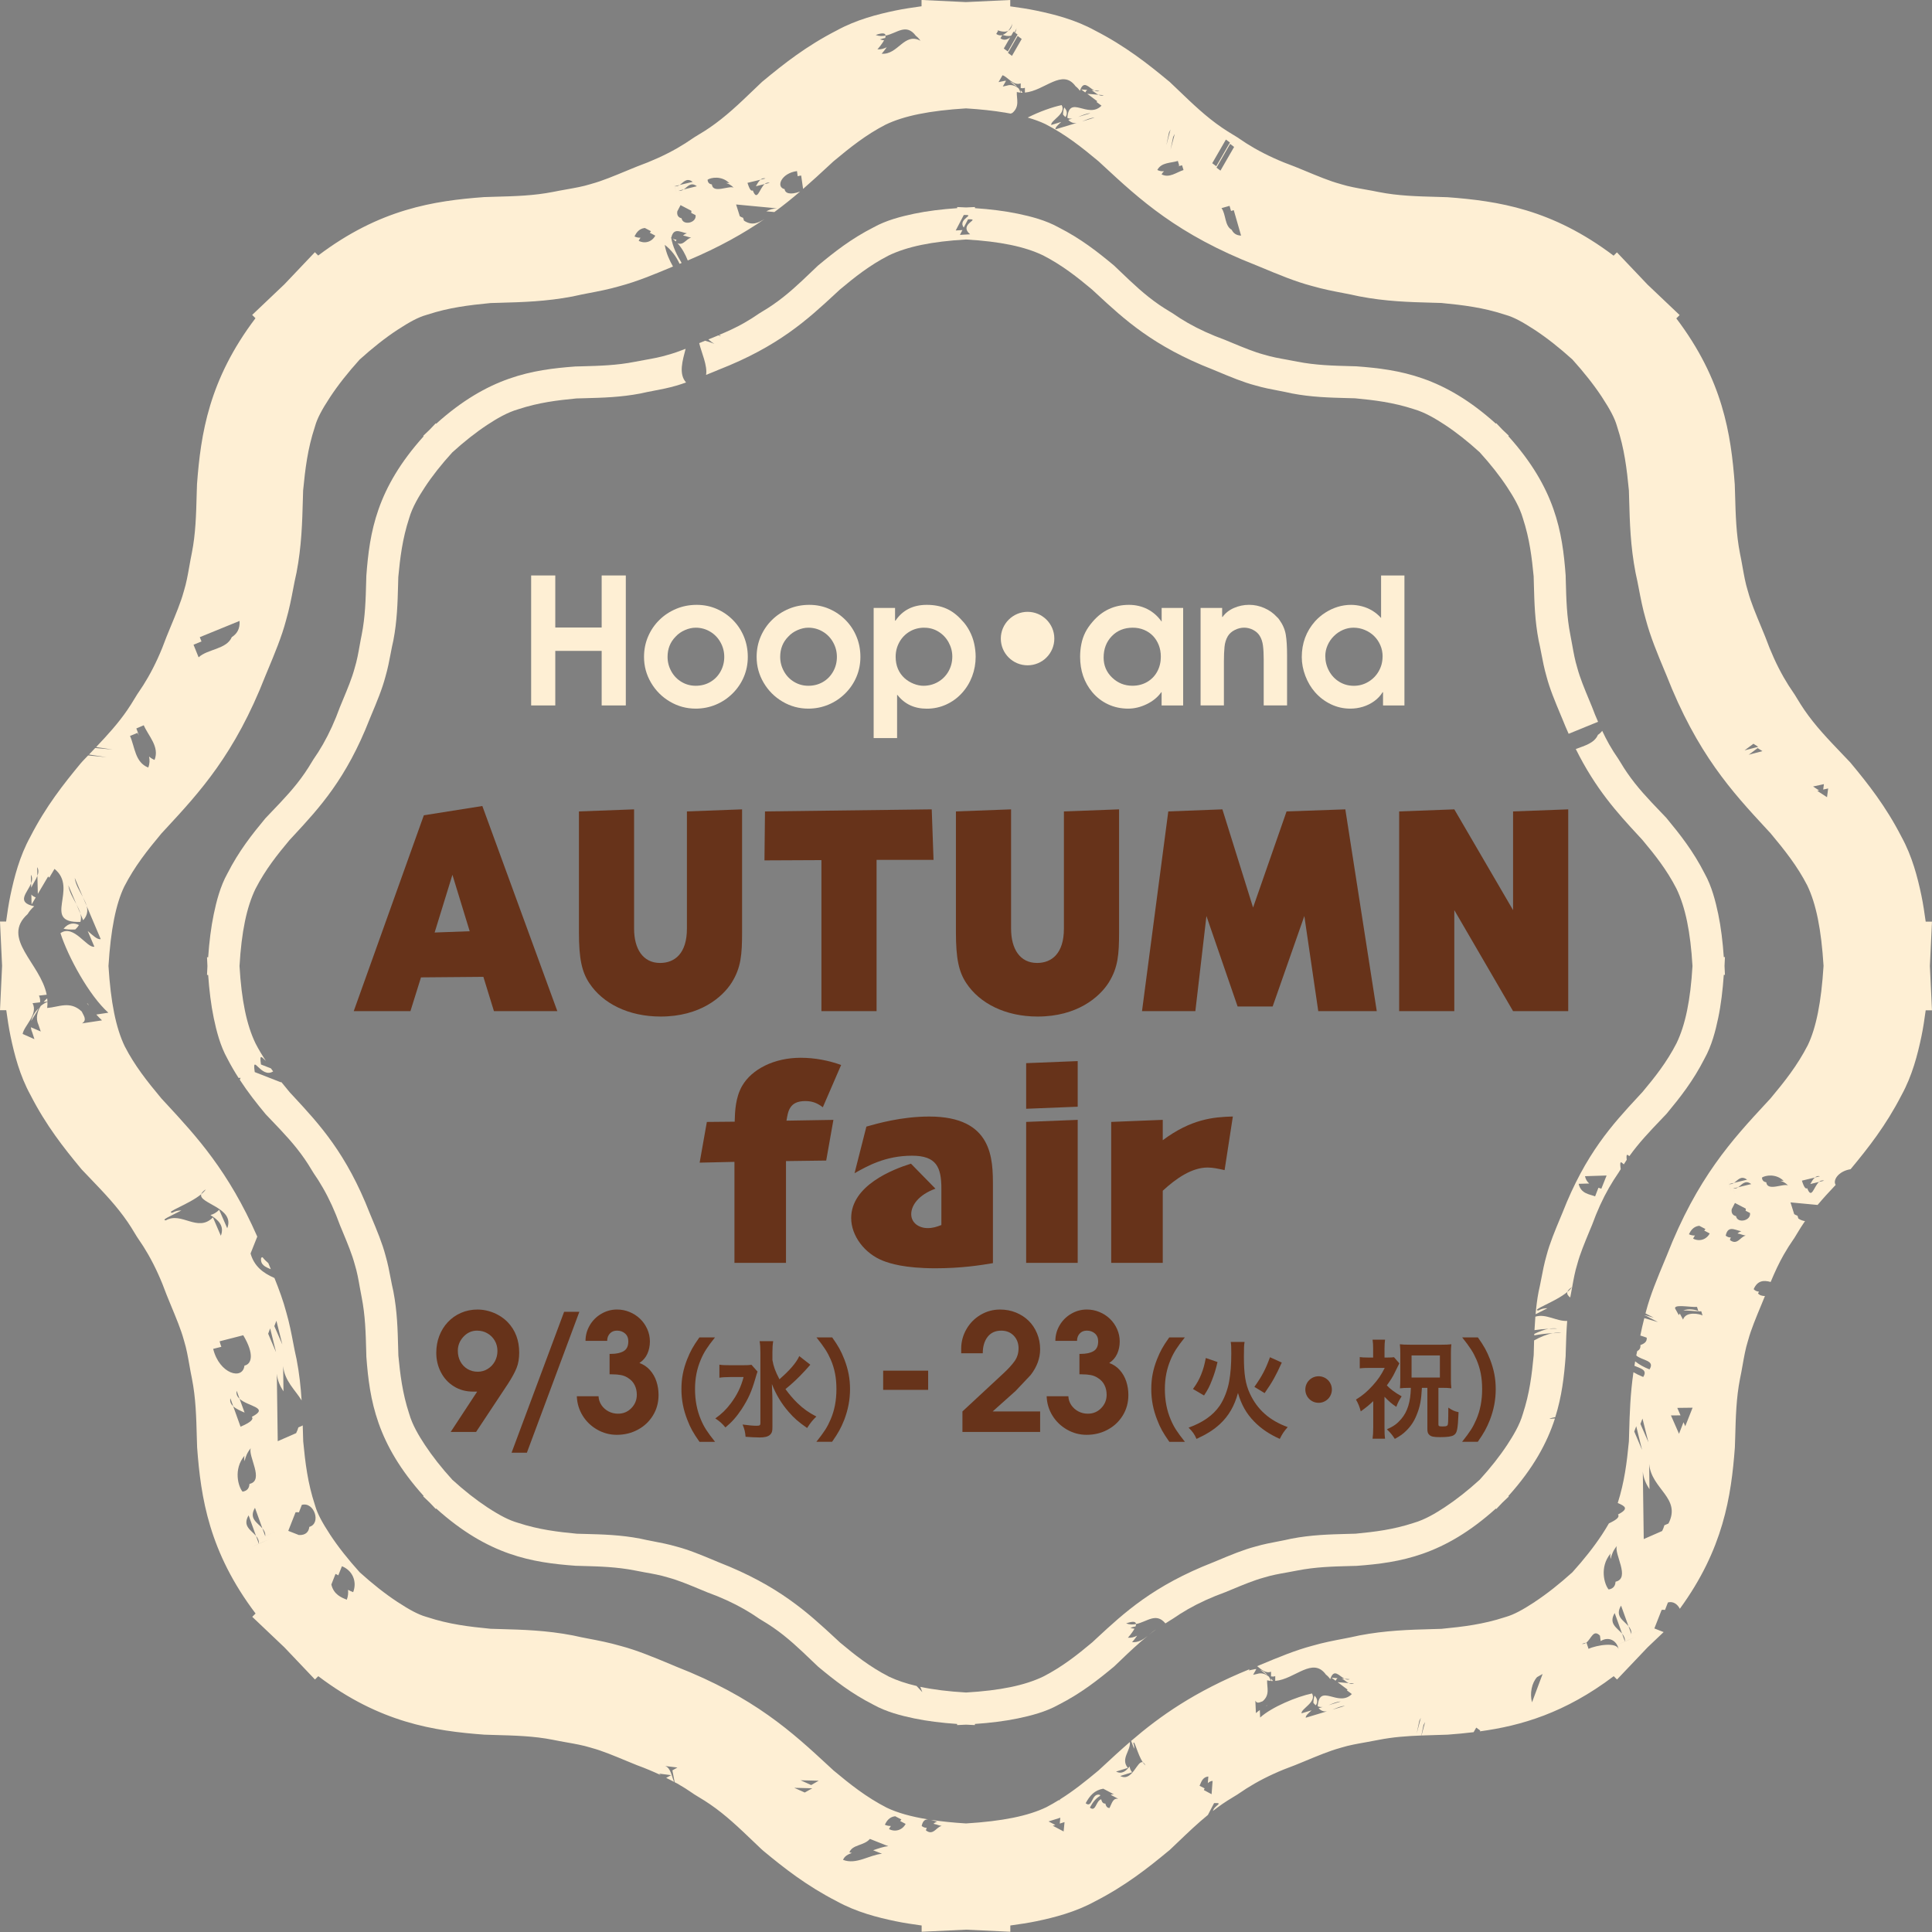 <?xml version="1.0" encoding="UTF-8"?>
<svg id="_レイヤー_2" data-name="レイヤー_2" xmlns="http://www.w3.org/2000/svg" width="739.45" height="739.45" version="1.1" viewBox="0 0 739.45 739.45">
  <rect x="0" y="0" width="739.45" height="739.45" fill="#808080" stroke="none"/>
  <!-- Generator: Adobe Illustrator 29.7.1, SVG Export Plug-In . SVG Version: 2.1.1 Build 8)  -->
  <defs>
    <style>
      .st0 {
        fill: #feefd4;
      }

      .st1 {
        fill: #67331a;
      }
    </style>
  </defs>
  <g>
    <path class="st0" d="M487.23,643.4c-.22-.32-.48-.63-.76-.93v.9c.26.02.51.02.76.02Z"/>
    <path class="st0" d="M442.47,623.66c-.91.55-1.79,1.25-2.68,1.98.86-.68,1.77-1.33,2.68-1.98Z"/>
    <path class="st0" d="M482.32,639.07c.87.62,1.81,1.5,2.83,2.08-.76-.91-1.73-1.7-2.83-2.08Z"/>
    <path class="st0" d="M503.14,649c-.24.66-.41,1.54-.47,2.72.3.43.63.72.96.97.67-1.11.8-2.34-.49-3.69Z"/>
    <path class="st0" d="M511.97,642.32l-2.34-.2,1.54,1.15c.25-.48.52-.79.8-.96Z"/>
    <path class="st0" d="M593.14,542.96c.63-.28,1.38-.41,2.12-.56,2.51-7.96,3.4-15.62,3.97-23.31l.06-2.16c.1-3.87.23-7.62.53-11.37-4.02.25-8.12-2.9-12.18-1.62-.14,1.74-.25,3.46-.33,5.16,1.79-.26,3.61-.45,5.45-.52,1.16-.2,2.27-.26,3.25-.06-1.08-.02-2.17.01-3.25.06-1.76.3-3.65,1.05-5.52,1.96,0,.19,0,.37-.02.56,2.33-.43,4.71-.74,7.12-.84,1.17-.2,2.29-.26,3.27-.06-1.09-.02-2.19.01-3.27.06-2.28.39-4.8,1.44-7.18,2.77-.02.83-.05,1.67-.07,2.5l-.08,3.09c-.73,7.62-1.55,14.57-4.17,22.58-1.21,4.21-3.68,8.3-5.93,11.73-2.86,4.35-6.42,8.87-10.56,13.41-4.54,4.14-9.06,7.69-13.4,10.55-3.44,2.26-7.53,4.73-11.86,5.98-7.89,2.59-14.83,3.41-22.23,4.13l-3.31.09c-6.72.18-13.68.36-21.28,1.82-1.54.37-3.17.68-4.86,1.01-2.85.54-5.81,1.11-8.85,1.99-4.75,1.25-9.47,3.22-14.91,5.5l-1.3.54c-22.89,8.94-33.99,19.22-44.71,29.16l-1.57,1.46c-5.67,4.74-11.37,9.3-18.71,13.08-7.1,3.43-16.52,5.37-29.62,6.14-6.76-.39-12.53-1.11-17.51-2.17l.78,2.04-2.2-2.37c-4.04-.95-7.57-2.13-10.61-3.59-7.42-3.82-13.12-8.38-18.66-13.01l-1.68-1.56c-10.73-9.94-21.83-20.22-44.65-29.13l-1.41-.59c-5.44-2.27-10.13-4.23-14.79-5.45-3.15-.92-6.12-1.49-8.99-2.04-1.67-.32-3.28-.63-4.95-1.02-7.47-1.44-14.45-1.63-21.19-1.8l-3.04-.08c-7.31-.7-14.53-1.54-22.57-4.17-3.39-.98-6.79-2.7-11.74-5.93-4.37-2.88-8.88-6.43-13.41-10.56-4.13-4.53-7.68-9.05-10.55-13.41-2.26-3.44-4.73-7.53-5.97-11.86-2.6-7.92-3.44-15.13-4.13-22.23l-.09-3.31c-.18-6.73-.36-13.68-1.82-21.27-.37-1.54-.68-3.17-1.01-4.86-.54-2.85-1.11-5.8-1.99-8.85-1.25-4.75-3.22-9.47-5.5-14.91l-.54-1.3c-8.94-22.89-19.22-33.99-29.16-44.71l-1.46-1.57c-1.12-1.34-2.23-2.69-3.33-4.06l.04.26-10.11-3.95c-1.12-7.64,2.4,2.68,7.04-.26-.28-.38-.57-.77-.85-1.16l-3.81-1.49c-.61-4.24.22-2.88,1.88-1.37-1.38-2.1-2.72-4.28-3.95-6.67-3.43-7.11-5.37-16.53-6.14-29.62.76-13.1,2.71-22.51,6.1-29.54,3.82-7.43,8.38-13.12,13.01-18.66l1.56-1.68c9.94-10.73,20.22-21.84,29.13-44.65l.55-1.33c2.29-5.47,4.26-10.2,5.49-14.88.91-3.13,1.48-6.09,2.02-8.94.32-1.68.63-3.31,1.03-4.99,1.43-7.45,1.62-14.41,1.8-21.13l.08-3.09c.7-7.33,1.55-14.56,4.17-22.57,1.22-4.22,3.69-8.3,5.94-11.74,2.85-4.35,6.41-8.86,10.56-13.41,4.53-4.12,9.04-7.68,13.4-10.55,3.44-2.26,7.53-4.73,11.87-5.97,7.88-2.59,14.83-3.41,22.23-4.13l3.31-.09c6.72-.18,13.68-.36,21.28-1.82,1.54-.37,3.16-.68,4.85-1,2.86-.54,5.81-1.11,8.86-2,1.21-.32,2.45-.8,3.67-1.21-2.92-3.28-1.34-8.34-.17-12.88-2.33.91-4.58,1.72-6.77,2.31-2.92.9-5.83,1.42-8.65,1.92-1.4.25-2.76.49-4.02.75-6.95,1.37-13.51,1.54-20.45,1.73l-2.32.06c-16.64,1.24-33.27,3.93-53.26,21.92l-.17-.17-2.34,2.46-2.46,2.34.17.17c-18,20-20.69,36.63-21.93,53.42l-.06,2.16c-.19,6.95-.36,13.51-1.72,20.4-.28,1.3-.51,2.66-.77,4.06-.5,2.83-1.02,5.75-1.95,8.78-1.02,3.78-2.67,7.75-4.58,12.34l-1.05,2.54c-1.91,5.27-4.03,9.92-6.48,14.21-1.15,2.01-2.33,3.87-3.67,5.79l-.63,1.03c-.87,1.43-1.71,2.81-2.65,4.15-3.82,5.58-8.18,10.12-12.79,14.93l-2.32,2.44c-5.16,6.23-10.15,12.54-14.49,21.07-2.78,4.98-4.21,10.68-5.24,15.59-1.06,5.07-1.73,10.65-2.14,16.47h-.44l.16,3.4-.16,3.4h.44c.41,5.82,1.08,11.4,2.14,16.48,1.03,4.91,2.47,10.61,5.19,15.48,1.38,2.7,2.82,5.11,4.3,7.43l.76-.02-.29.73c3.13,4.81,6.46,9.03,9.94,13.22l2.12,2.22c4.62,4.83,9,9.39,12.86,15.02.88,1.25,1.68,2.57,2.51,3.93l.86,1.39c1.22,1.75,2.4,3.61,3.55,5.63,2.44,4.24,4.56,8.89,6.54,14.34l1.01,2.43c1.9,4.58,3.54,8.53,4.6,12.42.91,2.92,1.42,5.83,1.92,8.66.25,1.4.49,2.76.75,4.02,1.37,6.95,1.54,13.51,1.73,20.44l.06,2.31c1.24,16.64,3.93,33.27,21.92,53.26l-.17.17,2.46,2.34,2.34,2.46.17-.17c20.01,18.01,36.63,20.69,53.41,21.93l2.23.06c6.92.19,13.45.37,20.33,1.72,1.3.27,2.66.51,4.06.77,2.82.5,5.74,1.01,8.78,1.95,3.81,1.03,7.8,2.69,12.42,4.61l2.46,1.02c5.29,1.92,9.93,4.05,14.21,6.49,2.01,1.15,3.87,2.34,5.79,3.67l1,.61c1.45.88,2.83,1.72,4.18,2.66,5.61,3.85,10.18,8.23,15.02,12.87l2.36,2.24c6.21,5.15,12.52,10.14,21.07,14.49,5,2.79,10.69,4.22,15.6,5.25,5.08,1.06,10.65,1.73,16.47,2.13v.43l3.4-.16,3.4.16v-.43c5.82-.4,11.39-1.07,16.48-2.13,4.91-1.03,10.59-2.46,15.48-5.19,8.66-4.41,14.97-9.4,21.36-14.7l2.24-2.14c3.49-3.35,6.85-6.55,10.58-9.53-1.73,1.37-3.57,2.59-6,2.37-.1.15,1.02-1.08,1.95-2.47-1.07.54-2.23.91-3.58.79-.11.2,1.62-1.72,2.57-3.45-.51-.05-1.03-.15-1.57-.34.83-.3,1.46-.46,1.99-.54.13-.34.17-.64.16-.91-1.19.24-2.44.25-3.78-.24,2.8-1.01,3.73-.65,3.78.24,4.23-.84,7.67-4.59,11.26-.24.57-.35,1.1-.72,1.69-1.08l1.27-.79c1.75-1.22,3.61-2.4,5.62-3.55,4.28-2.44,8.93-4.57,14.35-6.54l2.2-.91c4.67-1.94,8.69-3.62,12.65-4.7,2.92-.91,5.83-1.42,8.66-1.92,1.4-.25,2.75-.49,4.01-.75,6.94-1.37,13.49-1.54,20.44-1.73l2.31-.06c16.64-1.24,33.27-3.93,53.26-21.92l.17.17,2.34-2.46,2.46-2.34-.17-.17c9.61-10.68,14.83-20.39,17.83-29.69l-1.98.14Z"/>
    <path class="st0" d="M611.58,281.27c-1.36,3.19-5.12,4.14-8.47,5.41,7.62,15.33,15.9,24.41,23.97,33.13l1.48,1.6c4.93,5.9,9.31,11.38,13.08,18.7,3.42,7.1,5.37,16.53,6.14,29.62-.77,13.1-2.72,22.52-6.1,29.54-3.81,7.41-8.38,13.11-13.01,18.65l-1.58,1.71c-9.93,10.73-20.2,21.82-29.11,44.63l-.63,1.51c-2.25,5.4-4.2,10.06-5.42,14.69-.9,3.12-1.47,6.07-2.01,8.93-.33,1.7-.64,3.32-1.04,5.01-.57,2.94-.9,5.79-1.15,8.6,1.21-.62,2.85-1.39,4.55-2.29-1.16-.02-2.32.21-3.48.87-3-.14,6.48-3.26,11.08-7.09.18-.56.7-1.17,1.76-1.86-.41.63-1.03,1.26-1.76,1.86-.24.77.26,1.45,1.11,2.12,0-.03,0-.06.01-.09.27-1.3.51-2.65.76-4.04.5-2.83,1.02-5.76,1.97-8.8,1.02-3.78,2.67-7.75,4.57-12.35l1.05-2.52c1.93-5.31,4.05-9.96,6.49-14.22,1.15-2.01,2.33-3.87,3.65-5.78l.72-1.16c.03-.05.07-.1.1-.15-.47-3.34.04-2.95,1.18-1.85.37-.58.73-1.19,1.12-1.75-.25-2.28.14-2.19,1-1.39,3.63-5.07,7.69-9.35,11.98-13.84l2.3-2.42c5.16-6.22,10.14-12.52,14.49-21.07,2.79-4.99,4.22-10.68,5.25-15.59,1.06-5.05,1.72-10.63,2.13-16.47h.44l-.16-3.4.16-3.4h-.44c-.41-5.84-1.07-11.42-2.13-16.48-1.04-4.91-2.46-10.59-5.19-15.48-4.39-8.63-9.39-14.94-14.7-21.36l-2.14-2.24c-4.62-4.82-8.99-9.38-12.84-15-.87-1.23-1.66-2.53-2.48-3.88l-.89-1.43c-1.22-1.75-2.41-3.61-3.55-5.62-.93-1.62-1.77-3.36-2.61-5.1-.47.59-1,1.11-1.65,1.53ZM612.9,454.96c-.34-.13-.72-.24-1.12-.36l-1.27,3.29c-2.05-.81-5.46-.95-6.3-4.8l4.04-.12c-.73-.63-1.33-1.49-1.62-2.8l8.28-.26-2.01,5.04Z"/>
    <path class="st0" d="M100.49,481.17c-.18.07-.35.13-.53.21-.48,2.69,1.71,3.6,3.7,4.39-.32-.77-.64-1.55-.97-2.33-.81-.68-1.57-1.41-2.2-2.26Z"/>
    <path class="st0" d="M33.26,383.91c.25.34.5.65.75.98-.12-.23-.24-.45-.33-.65-.14-.13-.28-.2-.42-.33Z"/>
    <path class="st0" d="M484.89,652.82c.09-.08.14-.16.23-.23-.23.13-.45.27-.67.41.15-.06.31-.13.44-.18Z"/>
    <path class="st0" d="M258.65,92.43c.07-.28.15-.51.24-.73-.46.05-.97-.11-1.55-.45.46.38.9.77,1.31,1.18Z"/>
    <path class="st0" d="M12.09,346.17l1.59-2.69c-.83-.32-1.37-.7-1.68-1.12l.09,3.81Z"/>
    <path class="st0" d="M28.8,355.73c.64-.56,1.09-1.13,1.43-1.7-1.91-.9-3.93-.9-5.9,1.42,1.11.28,2.56.39,4.47.29Z"/>
    <path class="st0" d="M16.7,383.48l1.46-.17c-.01-.41-.05-.81-.1-1.21-.48.41-.93.88-1.36,1.38Z"/>
    <path class="st0" d="M14.79,385.84c-1.33,1.38-2.44,3.09-2.86,4.93.85-1.52,2.11-3.18,2.86-4.93Z"/>
    <path class="st0" d="M389.34,33.26c-.75-.91-1.73-1.7-2.83-2.08.87.62,1.81,1.5,2.83,2.08Z"/>
    <path class="st0" d="M416.16,34.43l-2.34-.2,1.54,1.15c.25-.48.52-.79.8-.96Z"/>
    <path class="st0" d="M391.41,35.51c-.22-.32-.48-.63-.76-.93v.9c.26.02.51.02.76.02Z"/>
    <path class="st0" d="M407.32,41.11c-.24.66-.41,1.54-.47,2.72.3.43.63.72.96.97.67-1.11.8-2.34-.49-3.69Z"/>
    <path class="st0" d="M275.9,128.69c-.36-.14-.64-.22-.97-.34-1.26.52-2.47,1.05-3.82,1.55.71.61,1.45,1.2,2.33,1.7-1.41-.55-2.59-.94-3.58-1.19l-1.62.67c-.22.09-.41.16-.63.25.85,3.58,3.24,8.62,2.63,12.16,1.2-.49,2.34-.93,3.61-1.47l1.26-.53c22.89-8.95,33.99-19.22,44.73-29.17l1.56-1.45c5.66-4.73,11.35-9.29,18.7-13.07,7.12-3.43,16.54-5.37,29.62-6.14,13.07.76,22.5,2.71,29.54,6.1,7.41,3.82,13.11,8.38,18.66,13.01l1.7,1.57c10.73,9.94,21.83,20.22,44.63,29.12l1.49.62c5.41,2.26,10.08,4.21,14.71,5.43,3.15.92,6.12,1.49,8.99,2.03,1.67.32,3.28.63,4.95,1.02,7.47,1.44,14.44,1.62,21.19,1.8l3.04.08c7.31.7,14.53,1.54,22.57,4.17,4.22,1.22,8.3,3.68,11.74,5.93,4.37,2.87,8.88,6.43,13.41,10.56,4.14,4.55,7.7,9.07,10.55,13.41,2.26,3.44,4.73,7.53,5.98,11.86,2.59,7.89,3.43,15.12,4.12,22.23l.09,3.26c.18,6.75.36,13.72,1.83,21.32.36,1.53.67,3.13.99,4.81.55,2.87,1.12,5.84,2.01,8.91,1.24,4.73,3.2,9.41,5.46,14.83l.58,1.38c.8,2.04,1.61,3.88,2.43,5.74l11.26-4.6c-.8-1.85-1.6-3.71-2.34-5.76l-.98-2.36c-1.91-4.61-3.57-8.58-4.63-12.51-.9-2.92-1.42-5.83-1.92-8.65-.25-1.4-.49-2.76-.75-4.02-1.37-6.94-1.54-13.49-1.73-20.44l-.06-2.32c-1.24-16.64-3.93-33.27-21.93-53.26l.17-.17-2.46-2.34-2.34-2.46-.17.17c-20-18.01-36.63-20.69-53.41-21.93l-2.23-.06c-6.92-.19-13.45-.37-20.33-1.72-1.3-.27-2.66-.51-4.06-.77-2.82-.5-5.73-1.02-8.78-1.95-3.8-1.03-7.78-2.68-12.38-4.59l-2.48-1.03c-5.28-1.92-9.93-4.05-14.22-6.49-2.01-1.15-3.87-2.34-5.78-3.67l-1.12-.68c-1.4-.85-2.75-1.68-4.06-2.59-5.59-3.84-10.14-8.2-14.95-12.81l-2.42-2.3c-6.22-5.16-12.52-10.14-21.07-14.49-4.99-2.78-10.68-4.22-15.6-5.25-5.08-1.06-10.65-1.73-16.46-2.13v-.43l-3.4.16-3.4-.16v.43c-5.82.4-11.39,1.07-16.48,2.13-4.91,1.04-10.61,2.47-15.48,5.19-8.69,4.42-14.98,9.41-21.36,14.7l-2.28,2.17c-4.81,4.61-9.35,8.95-14.96,12.8-1.24.88-2.57,1.68-3.93,2.51l-1.39.86c-1.75,1.22-3.61,2.4-5.62,3.55-2.95,1.69-6.19,3.18-9.61,4.61.23.15.43.32.68.46ZM368.88,82.29c5-.19-2.54,1.44-.02,4.81l1.65-3.16c5.39-.18-3.93,1.74.79,5.73l-3.9.23.96-1.85-2.57.16,3.09-5.93Z"/>
    <path class="st0" d="M672.84,495.09c.12-.28.26-.47.39-.71-.82-.1-1.54-.37-2.03-.97,1.48-3.41,3.94-3.47,6.5-2.75,1.56-3.74,3.19-7.28,5.02-10.47,1.2-2.11,2.45-4.06,3.73-5.9l.29-.41,1.16-1.91c.89-1.46,1.74-2.88,2.77-4.35.06-.09.13-.17.19-.25-.8-.12-1.63-.37-2.55-.98l-.34-1.09c-.41-.17-.82-.3-1.26-.59l-1.42-4.51,10.37.98c2.16-2.56,4.46-5.08,6.93-7.68-1.2-1.7.95-5.23,5.7-6l.23-.28c6.48-7.82,13.29-16.43,19.26-28.06,4.13-7.51,6.17-15.55,7.62-22.46.67-3.2,1.17-6.59,1.64-10.01h2.4l-.8-16.97.8-16.97h-2.4c-.48-3.43-.98-6.83-1.65-10.04-1.45-6.88-3.49-14.91-7.62-22.43-5.99-11.68-12.8-20.27-19.27-28.07l-.37-.44-3.11-3.26c-5.5-5.75-10.25-10.71-14.45-16.83-.95-1.36-1.82-2.81-2.74-4.3l-.84-1.38-.56-.84c-1.28-1.84-2.53-3.79-3.73-5.9-2.63-4.61-4.93-9.66-7.04-15.45l-1.44-3.51c-2.19-5.27-4.09-9.82-5.13-13.68l-.18-.61c-.87-2.81-1.41-5.83-1.98-9.04-.33-1.87-.66-3.68-.98-5.17-1.46-7.44-1.65-14.6-1.88-22.89l-.11-3.5c-1.44-19.32-4.56-40.01-22.37-63.55l1.27-1.27-12.31-11.69-11.69-12.31-1.27,1.27c-23.55-17.81-44.24-20.94-63.56-22.38l-3.49-.11c-8.29-.22-15.45-.42-22.67-1.84-1.72-.36-3.52-.68-5.37-1.01-3.22-.57-6.26-1.11-9.08-1.98l-.6-.18c-3.85-1.04-8.38-2.92-13.62-5.1l-3.59-1.47c-5.79-2.1-10.84-4.41-15.45-7.04-2.12-1.21-4.07-2.46-5.92-3.74l-.4-.29-1.81-1.11c-1.5-.91-2.93-1.77-4.43-2.82-6.01-4.12-11-8.9-16.77-14.44l-3.18-3.03-.46-.37c-7.83-6.49-16.46-13.31-28.07-19.26-7.54-4.15-15.56-6.18-22.45-7.62-3.19-.67-6.59-1.17-10.01-1.64V0l-16.97.8-16.98-.81v2.41c-3.42.48-6.82.97-10.03,1.64-6.88,1.44-14.9,3.48-22.44,7.62-11.63,5.96-20.25,12.78-28.07,19.26l-.46.37-3.17,3.03c-5.77,5.54-10.76,10.31-16.91,14.53-1.31.92-2.69,1.75-4.13,2.62l-1.58.97-.79.52c-1.84,1.28-3.81,2.54-5.92,3.75-4.61,2.63-9.66,4.93-15.45,7.04l-3.57,1.46c-5.25,2.18-9.78,4.06-13.65,5.11l-.6.18c-2.81.87-5.85,1.41-9.07,1.98-1.85.33-3.65.65-5.14.96-7.44,1.47-14.6,1.66-22.89,1.88l-3.49.11c-19.32,1.43-40,4.56-63.56,22.37l-1.27-1.27-11.69,12.31-12.31,11.69,1.26,1.26c-17.82,23.55-20.94,44.25-22.38,63.57l-.11,3.48c-.22,8.3-.42,15.46-1.84,22.67-.36,1.72-.68,3.52-1.01,5.37-.57,3.23-1.12,6.27-1.99,9.1l-.17.58c-1.05,3.86-2.93,8.4-5.11,13.65l-1.46,3.57c-2.1,5.78-4.4,10.83-7.03,15.42-1.22,2.12-2.47,4.1-3.76,5.95l-.28.4-1.11,1.8c-.91,1.5-1.78,2.94-2.83,4.44-3.48,5.07-7.45,9.43-11.91,14.13l6.33.97-6.67-.61c-.71.75-1.4,1.48-2.14,2.25l-.24.25,6.67,1.02-7.01-.67-2.09,2.18-.77.87c-6.47,7.82-13.29,16.42-19.26,28.07-4.14,7.52-6.17,15.55-7.63,22.45-.67,3.19-1.17,6.59-1.64,10.01H0l.8,16.97-.8,16.97h2.4c.48,3.43.98,6.84,1.65,10.04,1.45,6.87,3.48,14.89,7.62,22.42,5.98,11.68,12.79,20.28,19.26,28.08l.37.44,3.06,3.2c5.52,5.76,10.29,10.74,14.5,16.88.94,1.33,1.78,2.75,2.67,4.21l.9,1.47.56.84c1.28,1.83,2.53,3.79,3.74,5.91,2.63,4.6,4.93,9.64,7.04,15.44l1.47,3.6c2.17,5.24,4.06,9.76,5.1,13.62l.17.58c.87,2.81,1.4,5.83,1.97,9.04.33,1.88.66,3.69.98,5.2,1.47,7.44,1.66,14.6,1.88,22.89l.11,3.48c1.43,19.32,4.56,40,22.37,63.56l-1.27,1.27,12.31,11.69,11.69,12.3,1.27-1.27c23.55,17.81,44.24,20.94,63.56,22.38l3.49.11c8.29.22,15.45.42,22.67,1.84,1.72.36,3.52.68,5.37,1.01,3.22.57,6.26,1.11,9.08,1.98l.61.18c3.85,1.04,8.36,2.92,13.59,5.09l3.62,1.48c3.25,1.18,6.22,2.45,9.06,3.77-.23-.19-.4-.46-.7-.56l4.71.6-1.91,1.04c1.02.51,2.05,1.01,3.02,1.54-.96-2.29-1.3-5.34-3.37-6.07l4.66.57-1.93,1.09.87,4.53c.33.19.71.34,1.04.53,2.11,1.2,4.06,2.45,5.9,3.73l.41.29,1.82,1.12c1.5.91,2.94,1.77,4.43,2.82,5.99,4.11,10.96,8.87,16.72,14.38l2.81,2.68.87.77c7.82,6.48,16.43,13.29,28.07,19.26,7.54,4.15,15.56,6.18,22.45,7.62,3.2.67,6.6,1.17,10.01,1.64v2.4l16.97-.8,16.97.8v-2.4c3.42-.48,6.83-.97,10.03-1.64,6.87-1.44,14.89-3.48,22.43-7.62,11.61-5.95,20.23-12.77,28.07-19.26l.46-.37,3.17-3.02c3.97-3.81,7.59-7.24,11.46-10.4l2.37-4.54c4-.15.05.88-.44,3.01,1.15-.89,2.31-1.77,3.54-2.62,1.3-.92,2.69-1.75,4.12-2.63l1.57-.96.77-.51c1.86-1.29,3.84-2.55,5.95-3.76,4.61-2.64,9.67-4.94,15.45-7.04l3.57-1.46c5.25-2.18,9.78-4.06,13.65-5.11l.6-.18c2.82-.87,5.86-1.41,9.08-1.98,1.85-.33,3.65-.65,5.15-.96,5.4-1.07,10.67-1.45,16.32-1.67l.81-4.01.63-1.18-1.38,5.19c2.11-.08,4.27-.15,6.52-.21l3.48-.11c3.27-.24,6.58-.54,9.94-.95l1.01-1.75,1.54,1.13-.18.31c15.78-2.14,32.62-7.03,51.25-21.12l1.27,1.27,11.69-12.3,6.15-5.85-3.55-1.39,2.78-7.08c.46-.12.88-.05,1.3,0l1.11-2.87c2.05-.56,3.68.71,4.56,2.42,16.62-22.8,19.66-42.93,21.06-61.75l.12-3.55c.22-8.27.42-15.41,1.82-22.59.38-1.74.7-3.55,1.03-5.42.57-3.21,1.11-6.24,1.98-9.04l.18-.6c1.04-3.85,2.91-8.35,5.08-13.57l1.3-3.18c-1.09-.02-2.04-.26-2.65-1.01ZM676.01,452.51c-.9-.16-1.57-.62-1.64-1.81,1.22-.85,5.44-1.67,8.4,1.37-.31-.16-.78-.17-1.3-.13,1.01.32,2.01.86,2.9,1.78-1.75-.92-7.96,2.44-8.35-1.22ZM696.22,452.36c-2.04,1.79-2.81,6.91-4.53,2.42-.59.35-1.2-.23-2.03-2.9l4.97-1.2c.54-.47,1.17-.72,1.94-.47l-1.94.47c-.71.61-1.27,1.62-1.76,2.5l3.35-.82c.54-.48,1.18-.72,1.95-.47l-1.95.47ZM698.08,300.11l-.27,2.08,1.9-.41-.44,3.34-3.74-2.43.71-.15-2.31-1.52,4.15-.9ZM674.54,287.49l-5.22,1.37,3.39-2.54,1.83,1.16ZM671.11,284.67l1.82,1.16-5.23,1.37,3.4-2.53ZM475.01,90.18c-1.96-.09-2.97-.99-3.6-2.23-2.76-1.55-2.15-6.01-3.9-8.29l3.09-.87.56,1.95,1.05-.3,2.8,9.74ZM472.34,56.24l-5.22,9.06-1.52-1.14,5.22-9.09,1.52,1.17ZM469.2,53.41l1.54,1.14-5.23,9.07-1.54-1.15,5.23-9.05ZM449,52.42l.63-1.18-1.59,5.96.96-4.78ZM447.41,50.74l.6-1.18-1.59,5.99.99-4.81ZM450.81,61.59l.54,1.83c-.23.07-.45.16-.68.25.6-.11,1.2-.23,1.75-.41l.56,1.82c-2.69.84-5.44,3.21-8.4,1.65.26-.49.58-.87.94-1.2-.84.08-1.69-.01-2.57-.47,1.56-2.99,5.14-2.59,7.87-3.47ZM391.05,14.91l-3.73,6.47-1.53-1.15,3.72-6.47,1.53,1.15ZM385.88,11.78c.92-1.07,1.54-2.32,1.58-2.8-.17,1.6-.81,2.4-1.58,2.8-.6.7-1.33,1.31-2.14,1.58.66.22,2.07.64,3.29.28l.89-1.55.38.27c.45-.72.73-1.38.76-1.69-.08.8-.29,1.37-.57,1.83l.97.7-3.74,6.51-1.53-1.14,2.48-4.31c-1.08.9-2.4,1.37-3.76.41l.68-1.19s0-.01-.03-.03c-.72.19-1.48.1-2.26-.46l.69-1.18c-1.11-.82,1.88,1.02,3.88-.02ZM338.95,13.62c4.36-.87,7.87-4.9,11.6.11.58.42,1.17,1.03,1.76,1.87-6.23-3.36-8.66,5.53-14.88,4.95-.1.15,1.02-1.08,1.95-2.47-1.07.54-2.23.91-3.58.79-.11.2,1.62-1.72,2.57-3.45-.51-.05-1.03-.15-1.57-.34.83-.3,1.46-.46,1.99-.54.13-.34.17-.64.16-.91-1.19.24-2.44.25-3.78-.24,2.8-1.01,3.73-.65,3.78.24ZM291.06,68.78c.54-.47,1.17-.72,1.94-.47l-1.94.47c-.71.61-1.26,1.62-1.76,2.5l3.35-.82c.54-.48,1.18-.72,1.95-.47l-1.95.47c-2.04,1.79-2.81,6.91-4.53,2.42-.59.35-1.2-.23-2.03-2.9l4.97-1.2ZM279.21,70.17c-.31-.16-.78-.17-1.3-.13,1,.32,2.01.86,2.9,1.78-1.75-.92-7.96,2.44-8.35-1.22-.9-.16-1.57-.62-1.64-1.81,1.22-.85,5.44-1.67,8.4,1.37ZM258.19,71.28l1.93-.47c1.48-1.01,2.65-2.98,5.01-1.21l-5.01,1.21c-.27.19-.56.33-.87.42l.55,1.73,1.9-.46c1.48-1.01,2.66-3,5.01-1.22l-5.01,1.22c-.56.38-1.17.63-1.9.46l.86,2.7-.87-2.7-.55-1.73c-.33.1-.67.14-1.06.05l.85,2.69-.87-2.69-.56-1.81.57,1.81ZM266.22,82.35c.48,3-4.87,4.13-5.35,1.19-1.08-.22-1.91-1.03-1.64-2.65l1.24-2.38,4.15,2.17c.04.29-.03.54-.08.8l1.69.87ZM246.79,87.25l2.37,1.24c-.12.23-.31.38-.46.59l2.1,1.11c-1.26,2.38-3.97,3.21-6.36,1.98.19-.37.43-.78.71-1.19-.77.01-1.55-.1-2.31-.49.62-1.19,1.54-2.95,3.95-3.24ZM77.12,245.51l-.66-1.64,15.23-6.22c.2,3.17-1.08,4.97-2.97,6.2-2.01,4.72-9.33,4.53-12.7,7.74l-1.95-4.83,3.05-1.25ZM52.63,280.51c.15.35.34.7.52,1.05-.29-.95-.59-1.89-.97-2.75l2.84-1.22c1.83,4.19,6.12,8.22,4.13,13.26-.84-.33-1.5-.79-2.1-1.3.28,1.34.28,2.74-.31,4.22-5.1-2-5.08-7.85-6.98-12.09l2.86-1.18ZM39.04,390.53l-7.65,1.16c2.16-1.34.45-3.19-.12-4.56-4.49-4.23-8.81-1.65-13.22-1.34.12-.79.12-1.55.11-2.32-.86.35-1.73.84-2.56,1.54-1.36,2.2-2,4.81-.89,7.18l.89,2.6-3.78-1.62c.08.65.21,1.29.51,1.92l.85,2.64-4.51-2c.49-3.12,6.04-7.45,3.8-11.77l2.87-.33c.08-.85,0-1.71-.43-2.57l2.96-.34c-2.36-12.06-17.69-21.49-7.27-30.89.58-.99,1.38-1.97,2.49-2.96-7.14-1.52-2.58-5.17-1.19-8.78l-.08-3.29c.65,1.05.51,2.16.08,3.29l.04,1.68c.59-1.4,1.77-2.97,2.37-4.54l-.08-3.35c.66,1.07.52,2.21.08,3.35l.17,6.9,3.94-6.66c.18.14.29.3.45.44l1.99-3.35c9.41,7.51-5.16,20.82,9.92,20.28.31-1.02.27-2.06,0-3.12l-1.56-3.68c-1.25-2.34-2.75-4.74-3.05-7.19l3.05,7.19c.66,1.24,1.25,2.47,1.56,3.68l1.05,2.49c1.63-1.78,1.83-3.61,1.33-5.48l-1.44-3.4c-1.27-2.4-2.83-4.85-3.12-7.35l3.12,7.35c.6,1.15,1.14,2.28,1.44,3.4l5.39,12.7c-1.27.31-3-1.42-4.98-3.11l2.55,6.01c-2.83.7-7.91-8.77-12.98-5.17,2.96,9.16,11,23.9,18.33,30.44l-4.61.7c.72.79,1.45,1.57,2.17,2.22ZM63.49,467.07c-2.02-.12,1.83-1.62,5.93-3.78-1.16-.02-2.32.21-3.48.87-3-.14,6.48-3.26,11.08-7.09.18-.56.7-1.17,1.76-1.86-.41.63-1.03,1.26-1.76,1.86-1.12,3.57,13.06,5.15,9.95,13.03l-3.08-7.07c-1.1,1.12-2.22,1.73-3.34,2.01,2.91,1.8,5.47,4.12,3.97,7.93l-3.02-7.02c-5.86,5.9-11.99-2.32-18.01,1.12ZM81.6,516.26l3.12-.78c-.26-.66-.48-1.36-.67-2.11l9.05-2.32c4.37,7.3,3.2,11.05.46,11.62-.62,5.7-9.62,3.22-11.97-6.42ZM88.18,535.19l1.09,3.05c1.11,1.04,2.83,1.76,4.34,2.41l-1.91-5.27c-.87-.8-1.38-1.77-1.11-3.06l1.11,3.06c3.24,2.98,11.63,3.33,4.7,6.89.67.89-.16,1.98-4.33,3.79l-2.81-7.82c-.86-.8-1.36-1.77-1.09-3.05ZM93.6,557.13c-.2.53-.13,1.29.02,2.12.34-1.68,1.03-3.39,2.37-4.99-1.18,2.99,5.33,12.42-.51,13.69-.09,1.48-.73,2.65-2.64,2.97-1.58-1.82-3.65-8.48.75-13.79ZM99.07,590.86l4.19-1.85-4.18,1.88-2.83,1.22,2.82-1.24-1.09-3.03c-1.89-2.21-5.28-3.76-2.83-7.87l2.83,7.87c.35.41.64.85.84,1.33l2.69-1.2-1.08-2.99c-1.89-2.22-5.31-3.76-2.84-7.88l2.84,7.88c.72.84,1.23,1.77,1.08,2.99l4.2-1.86-4.2,1.87-2.7,1.19c.21.51.34,1.07.26,1.71ZM105.63,517.5l-2.99-7.03.76-2.04,2.24,9.07ZM105,507.56l.79-2.05,2.28,9.09-3.07-7.04ZM118.38,584.4c-.16,1.78-1.33,3.26-3.99,3.11l-4.06-1.59,2.78-7.08c.46-.12.88-.05,1.3,0l1.11-2.87c4.76-1.31,7.52,7.14,2.85,8.43ZM135.16,609.38c-.6-.23-1.27-.53-1.96-.89.14,1.22.02,2.49-.47,3.77-2.03-.8-5.03-1.97-5.91-5.81l1.59-4.05c.38.15.73.34,1.07.54l1.39-3.48c4.05,1.61,5.88,5.84,4.3,9.92ZM308,686.06l-4.01-1.79,6.91.17-2.9,1.63ZM310.47,683.21l-4.05-1.83,6.92.17-2.87,1.66ZM337.61,709.5c-4.86.43-9.88,4.31-14.94,2.34.58-1.47,1.91-2.1,3.37-2.65-.32-.08-.63-.12-.95-.24,1.2-3.05,5.62-2.47,7.85-5.13l7.04,2.79c-1.9.17-3.84.88-5.8,1.56l3.42,1.34ZM340.26,700.06c.19-.37.43-.78.71-1.19-.77.01-1.55-.1-2.31-.49.62-1.19,1.54-2.95,3.95-3.24l2.37,1.24c-.12.23-.31.38-.46.59l2.1,1.11c-1.26,2.38-3.97,3.21-6.36,1.98ZM407.1,700.97l-4.16-2.19.98-.3-2.6-1.35,4.51-1.42-.22,2.24,1.83-.57-.35,3.59ZM424.65,691.99c-1.01-.03-1.33-.75-1.61-1.75-.01.02-.02.04-.03.07-.97-.02-1.28-.7-1.55-1.66-2.05.6-2.02,5.05-4.32,3.18,1.05-2,2.27-3.54,3.95-4.52-.03-.12-.05-.22-.09-.34-3.29-.96-2.81,5.35-5.47,3.2,1.56-2.94,3.41-5.01,6.72-5.57l4.15,2.19c-.53-.09-.95-.02-1.29.16l2.89,1.52c-2.09-.35-2.43,1.76-3.35,3.53ZM463.71,686.7l-2.95-1.57c.1-.19.19-.43.29-.66l-1.93-.99c.63-1.2.94-3.28,3.36-3.54l-.2,2.55c.44-.43.97-.79,1.83-.88l-.39,5.09ZM509.94,654.37c1.59-.62,3.23-1.44,4.82-1.46l-4.82,1.46ZM508.47,652.65c1.55-.62,3.15-1.4,4.69-1.42l-4.69,1.42ZM542.23,663.44l.99-4.81.6-1.18-1.59,5.99ZM586.36,651.55c-.93-3.44-.08-7.47,1.94-9.66l2.12-1.2-4.06,10.86ZM587.42,613.12c-4.85,3.18-8.13,4.88-10.93,5.69l-.58.18c-8.26,2.7-15.87,3.62-24.21,4.43l-3.46.1c-8.77.24-17.84.49-28,2.43l-.72.16c-1.7.4-3.5.74-5.36,1.1-3.63.69-7.74,1.48-11.76,2.65-6.71,1.77-13.18,4.48-20.03,7.34l-1.21.51c1.53,1.2,3.28,2.91,5.31,2.12v1.78c.53.1,1.06.12,1.61-.09v1.83c7.56-.65,14.35-9.41,19.41-2.4.57.42,1.12.98,1.65,1.72,1.4-4.27,3.34-1.24,5.46-.15l2.02.17c-.68.33-1.36.17-2.02-.17l-1.03-.09c.82.45,1.7,1.28,2.63,1.75l2.06.17c-.7.33-1.39.17-2.06-.17l-4.24-.35,3.82,2.86c-.1.1-.2.16-.3.25l1.92,1.44c-5.21,5.25-12.37-4.49-13.07,4.67.61.26,1.25.36,1.91.27l-1.56.47c.98,1.08,2.06,1.37,3.23,1.19l-8.15,2.46c-.1-.8,1.07-1.74,2.23-2.84l-3.85,1.16c-.24-1.78,5.9-4.26,4.02-7.61-5.81,1.21-15.37,5.16-19.86,9.21l-.12-2.87c-.53.39-1.06.78-1.5,1.18l-.21-4.77c.68,1.41,1.92.49,2.8.23,2.89-2.47,1.6-5.29,1.7-8.01.47.12.94.18,1.41.22-.16-.55-.4-1.12-.78-1.67-1.26-.98-2.81-1.54-4.34-1.02l-1.65.37,1.25-2.21c-.4,0-.81.04-1.21.18l-1.67.34.26-.46c-21.12,8.61-34.35,18.01-45.31,27.45.3.77.68,1.86,1.13,3.02.07-.68.04-1.37-.27-2.09.28-1.83,1.57,4.19,3.61,7.26.33.15.67.51,1.02,1.2-.36-.29-.69-.72-1.02-1.2-2.12-.94-4.02,7.66-8.64,5.23l4.54-1.42c-.63-.78-.87-1.52-.96-2.25-1.3,1.69-2.91,3.16-5.17,1.97l4.5-1.39c-2.89-3.57,1.14-6.52.78-9.92-3.58,3.1-6.94,6.2-10.26,9.28l-1.73,1.6c-4.96,4.13-9.66,7.91-14.89,11.16l.26.14-.66.09c-1.51.93-3.05,1.83-4.67,2.67-7.03,3.39-16.85,5.37-30.77,6.23-5-.31-9.45-.77-13.43-1.37,1.14.3,2.34.82,3.36.71-.95-.25-1.69.21-2.4.79,1.32.2,2.82,1,4.03.86-2.7-.67-3.69,4.13-6.91,1.67.09-.42.21-.7.34-1.01-.57.06-1.2-.1-1.96-.67.43-2.09,1.36-2.57,2.47-2.52-6.59-1.07-11.81-2.55-15.85-4.49-7.81-4.02-13.86-8.83-20.36-14.25l-1.74-1.61c-14.04-13-28.57-26.45-58.55-38.16l-1.66-.7c-6.83-2.85-13.29-5.55-19.57-7.2-4.43-1.28-8.54-2.07-12.17-2.76-1.87-.36-3.66-.7-5.36-1.1l-.71-.15c-10.16-1.96-19.21-2.2-27.97-2.44l-3.5-.1c-8.34-.81-15.96-1.73-24.2-4.44l-.6-.18c-2.81-.81-6.08-2.51-10.91-5.68-4.65-3.06-9.5-6.89-14.41-11.33-4.43-4.91-8.27-9.75-11.31-14.38-3.18-4.85-4.88-8.13-5.69-10.93l-.18-.58c-2.71-8.27-3.64-15.88-4.44-24.2l-.1-3.4c-.02-.94-.06-1.9-.09-2.85-.04.07-.05.14-.09.21l-1.57.68c-.2.7-.46,1.42-.86,2.2l-7.04,3.08-.35-25.84c.24,2.64,1.28,4.81,2.55,6.77l-.13-9.68c.52,5.72,4.72,9.23,7.07,13.15-.32-5.03-.86-10.23-1.93-15.79l-.16-.72c-.4-1.71-.74-3.5-1.1-5.37-.69-3.62-1.48-7.73-2.65-11.75-1.17-4.45-2.78-8.81-4.56-13.23-4.46-1.95-7.76-4.53-9.14-9.38l2.57-6.46c-11.03-25.1-23.21-38.31-35.03-51.08l-1.64-1.77c-5.42-6.5-10.23-12.54-14.05-19.97-3.39-7.04-5.37-16.85-6.23-30.77.86-13.92,2.84-23.73,6.03-30.37,4.02-7.81,8.83-13.86,14.25-20.36l1.65-1.78c12.99-14.04,26.43-28.55,38.12-58.51l.75-1.8c2.83-6.79,5.51-13.2,7.15-19.44,1.28-4.43,2.07-8.54,2.76-12.17.36-1.87.7-3.67,1.1-5.37l.16-.72c1.95-10.16,2.19-19.23,2.43-28l.1-3.46c.81-8.34,1.73-15.95,4.44-24.19l.18-.6c.81-2.82,2.51-6.09,5.67-10.9,3.07-4.67,6.91-9.51,11.34-14.42,4.91-4.43,9.75-8.27,14.39-11.32,4.84-3.17,8.1-4.87,10.9-5.68l.62-.19c8.24-2.71,15.86-3.63,24.19-4.44l3.46-.1c8.77-.24,17.84-.49,28-2.43l.72-.16c1.7-.4,3.5-.74,5.36-1.1,3.63-.69,7.75-1.48,11.76-2.65,6.69-1.77,13.15-4.46,19.98-7.31l.55-.23c-1.38-2.45-2.63-5.14-3.16-8.3,2.63,2.01,4.4,4.51,5.69,7.26.26-.11.52-.21.78-.32-1.72-2.88-3.4-6.02-4.04-9.87.04.03.07.07.11.1,1.02-4.54,4.49-1.26,6.87-1.53-.95-.25-1.69.21-2.4.79,1.32.2,2.82,1,4.03.86-2.47-.62-3.53,3.29-6.16,2.07,1.76,1.96,2.99,4.21,3.93,6.62,12.1-5.08,21.52-10.43,29.43-15.88-2.45,1.47-4.73,2.72-7.9.64l-.34-1.09c-.41-.17-.82-.3-1.26-.59l-1.42-4.51,15.85,1.5c-1.63-.03-3.02.47-4.3,1.11l3.1.29c3.53-2.6,6.78-5.22,9.84-7.85-3.84,1.43-5.77.63-5.92-.92-3.45-.76-1.33-6.11,4.73-6.91l.27,1.97c.42-.11.86-.21,1.33-.27l.74,5.13c3.43-2.98,6.66-5.97,9.86-8.93l1.75-1.62c6.5-5.42,12.54-10.23,19.96-14.05,7.04-3.39,16.86-5.37,30.78-6.23,5.64.35,10.58.89,14.94,1.62v-.1c.03.06.07.06.1.12.7.12,1.38.24,2.05.36.23-.09.45-.19.65-.25,2.89-2.47,1.6-5.29,1.7-8.01.47.12.94.18,1.41.22-.16-.55-.4-1.12-.78-1.67-1.26-.98-2.81-1.54-4.34-1.02l-1.65.37,1.25-2.21c-.4,0-.81.04-1.21.18l-1.67.34,1.52-2.63c1.88.51,4.16,4.19,6.96,3.11v1.78c.53.1,1.06.12,1.61-.09v1.83c7.56-.65,14.35-9.41,19.41-2.4.57.42,1.12.98,1.65,1.72,1.4-4.27,3.34-1.24,5.46-.15l2.02.17c-.68.33-1.36.17-2.02-.17l-1.03-.09c.82.45,1.7,1.28,2.63,1.75l2.06.17c-.7.33-1.39.17-2.06-.17l-4.24-.36,3.82,2.86c-.1.1-.2.16-.3.25l1.92,1.44c-5.21,5.25-12.37-4.49-13.07,4.67.61.26,1.24.36,1.91.27l-1.56.47c.98,1.08,2.07,1.37,3.23,1.19l-8.15,2.46c-.1-.8,1.07-1.74,2.23-2.84l-3.85,1.16c-.24-1.78,5.9-4.26,4.02-7.61-3.6.75-8.63,2.55-13.01,4.77,2.53.73,4.8,1.56,6.76,2.5,7.81,4.02,13.86,8.83,20.36,14.25l1.73,1.6c14.04,13.01,28.56,26.46,58.56,38.18l1.74.72c6.81,2.84,13.23,5.52,19.49,7.17,4.43,1.28,8.54,2.07,12.17,2.76,1.86.36,3.67.7,5.37,1.1l.71.15c10.15,1.96,19.21,2.2,27.96,2.44l3.5.1c8.34.81,15.95,1.73,24.2,4.44l.6.18c2.81.81,6.07,2.51,10.91,5.68,4.65,3.05,9.49,6.88,14.41,11.32,4.43,4.91,8.27,9.76,11.31,14.38,3.18,4.86,4.89,8.14,5.7,10.94l.18.6c2.71,8.24,3.63,15.86,4.44,24.19l.1,3.5c.24,8.76.48,17.81,2.44,27.97l.15.71c.4,1.71.74,3.5,1.1,5.37.69,3.62,1.48,7.73,2.65,11.75,1.77,6.69,4.46,13.14,7.31,19.97l.55,1.31c11.85,30.32,25.29,44.84,38.28,58.88l1.64,1.77c5.41,6.49,10.23,12.53,14.05,19.97,3.39,7.04,5.37,16.85,6.23,30.77-.86,13.92-2.84,23.73-6.03,30.37-4.02,7.81-8.83,13.86-14.25,20.36l-1.64,1.77c-13,14.04-26.44,28.55-38.14,58.52l-.75,1.8c-2.83,6.79-5.51,13.2-7.14,19.44-.08.27-.12.5-.19.77l3.16,1.65-3.33-.98c-.02.09-.04.17-.06.25l.26-.08,4.74,2.48-5.23-1.52c-.6,2.34-1.11,4.56-1.53,6.67.8.26,1.65.5,2.46.82.13,1.64-.97,2.27-2.53,2.9.04.01.07.03.11.04.1,1.12-.41,1.74-1.25,2.23-.11.55-.22,1.12-.34,1.65,2.27,1.97,7.33,1.82,5.06,5.32-2.13-.84-3.95-1.85-5.49-3.09-.11.58-.17,1.13-.27,1.71,2.38,1.04,5.13,1.53,3.36,4.28-1.36-.54-2.6-1.15-3.74-1.82-1.19,8.19-1.45,15.74-1.64,23.06l-.1,3.4c-.78,8.12-1.71,15.56-4.27,23.59,2.72,1.17,4.5,2.14.1,4.4.62.82-.08,1.82-3.48,3.4-.75,1.31-1.59,2.7-2.65,4.31-3.05,4.63-6.88,9.48-11.33,14.41-4.91,4.43-9.75,8.27-14.38,11.31ZM412.66,44.76c1.55-.62,3.15-1.39,4.69-1.42l-4.69,1.42ZM418.95,45.02l-4.82,1.46c1.59-.62,3.23-1.44,4.82-1.46ZM627.85,544.99l.79-2.05,2.28,9.09-3.07-7.04ZM628.48,554.93l-2.99-7.03.76-2.03,2.23,9.07ZM616.47,596.68c.34-1.68,1.03-3.39,2.37-4.99-1.18,2.99,5.33,12.42-.51,13.69-.09,1.48-.73,2.65-2.64,2.97-1.58-1.82-3.65-8.48.75-13.79-.2.53-.13,1.29.02,2.12ZM608,631.08l-.81-2.42h0c-.5.39-1.05.65-1.75.51l1.75-.51c1.83-1.44,2.66-5.23,5.18-2.63l.26,2.07c3.41-2.07,6.47.2,6.87,3.28-.41-3.08-8.5-1.73-11.51-.3ZM621.92,628.28l4.19-1.85-4.18,1.88-2.83,1.22,2.82-1.24-1.09-3.04c-1.89-2.21-5.28-3.76-2.83-7.87l2.83,7.87c.35.41.64.85.84,1.33l2.69-1.2-1.08-2.99c-1.89-2.22-5.31-3.76-2.84-7.87l2.84,7.87c.72.84,1.23,1.77,1.08,2.99l4.2-1.86-4.2,1.87-2.7,1.19c.21.51.34,1.07.26,1.71ZM638.59,583.1l-1.57.68c-.2.7-.46,1.42-.86,2.2l-7.04,3.08-.35-25.84c.24,2.64,1.28,4.81,2.55,6.77l-.13-9.68c.88,9.7,12.4,13.03,7.4,22.79ZM645,545.87l-.66-1.53-1.72,4.43-3.08-7.03,3.66-.03-1.24-2.86,5.86-.07-2.81,7.09ZM644.16,505.05l-1.13-2.11c-.06-.09-.03-.14-.08-.22-.13.21-.3.38-.39.64l-1.19-2.11c-1.73-2.41,5.74-.81,8.14-1.05l.51,1.61c.06.04.04.06.06.09.41.01.78.01,1.07-.02l.47,1.61c-.88-.58-6.35-1.8-7.46,1.57ZM648.01,474.07c.19-.37.43-.78.71-1.19-.77.01-1.55-.09-2.31-.49.62-1.19,1.54-2.95,3.95-3.24l2.37,1.24c-.12.23-.32.38-.46.59l2.1,1.11c-1.26,2.38-3.97,3.21-6.36,1.98ZM662.11,474.62c.08-.42.21-.7.34-1.01-.57.06-1.2-.1-1.96-.67.98-4.75,4.51-1.37,6.91-1.64-.95-.25-1.69.21-2.4.79,1.32.2,2.82,1,4.03.86-2.7-.67-3.69,4.13-6.91,1.67ZM664.43,465.45c-1.08-.22-1.91-1.03-1.64-2.65l1.24-2.38,4.15,2.17c.04.29-.03.54-.08.8l1.69.87c.48,3-4.87,4.13-5.35,1.19ZM665.27,454.41c-.56.38-1.17.63-1.9.46l.86,2.7-.87-2.7-.55-1.73c-.33.1-.67.14-1.06.05l.85,2.69-.87-2.69-.56-1.81.57,1.81,1.93-.47c1.48-1.01,2.66-2.98,5.01-1.21l-5.01,1.21c-.27.19-.56.33-.87.42l.55,1.73,1.9-.46c1.48-1.01,2.66-3,5.01-1.22l-5.01,1.22Z"/>
    <path class="st0" d="M644.22,501.59c1.58-.1,4.11.25,5.84.31l-.03-.09c-.65-.42-3.75-1.16-5.81-.21Z"/>
  </g>
  <g>
    <path class="st1" d="M161.13,374.08l-4.04,12.92h-21.7l26.83-74.96,22.39-3.55,28.7,78.51h-24.26l-4.04-13.12-23.87.2ZM179.77,356.42l-6.61-21.6-6.81,22.09,13.41-.49Z"/>
    <path class="st1" d="M284.02,356.82c0,8.48-.39,13.51-3.95,19.23-3.55,5.62-12.13,13.02-27.22,13.02-12.33,0-22.19-5.03-27.32-12.82-2.86-4.34-3.95-9.37-3.95-19.43v-46.26l21.11-.79v45.67c0,7.69,3.35,13.12,9.96,13.12,5.52,0,10.26-3.55,10.26-13.12v-44.88l21.11-.79v47.05Z"/>
    <path class="st1" d="M335.5,387h-21.11v-57.8l-21.8.1.2-18.74,63.82-.79.69,19.33h-21.8v57.9Z"/>
    <path class="st1" d="M428.31,356.82c0,8.48-.39,13.51-3.95,19.23-3.55,5.62-12.13,13.02-27.22,13.02-12.33,0-22.19-5.03-27.32-12.82-2.86-4.34-3.95-9.37-3.95-19.43v-46.26l21.11-.79v45.67c0,7.69,3.35,13.12,9.96,13.12,5.52,0,10.26-3.55,10.26-13.12v-44.88l21.11-.79v47.05Z"/>
    <path class="st1" d="M526.94,387h-22.39l-5.33-36.4-12.13,34.62h-13.41l-11.93-34.62-4.24,36.4h-20.42l10.06-76.44,20.71-.79,11.74,37.58,12.82-36.79,22.49-.79,12.03,77.23Z"/>
    <path class="st1" d="M600.22,387h-21.11l-22.49-38.66v38.66h-21.11v-76.44l21.11-.79,22.49,38.57v-37.78l21.11-.79v77.23Z"/>
    <path class="st1" d="M318.98,428.61l-2.76,15.58-15.39.2v38.96h-19.73v-38.66l-13.32.3,2.76-15.58,10.65-.1c.1-3.95.3-9.27,2.86-13.71,3.65-6.31,12.13-10.75,22.39-10.75,5.52,0,10.85,1.08,15.49,2.76l-7,16.18c-1.87-1.38-3.65-2.37-6.71-2.37-6.12,0-6.61,3.95-7.2,7.5l17.95-.3Z"/>
    <path class="st1" d="M380.03,483.45c-4.64.79-12.03,1.97-22,1.97-11.84,0-17.46-1.87-20.02-2.86-7.1-2.76-12.23-9.57-12.23-16.37,0-12.43,15.88-18.64,22.88-20.81l9.37,9.57c-6.51,2.37-9.27,6.41-9.27,9.76s2.96,5.33,6.31,5.33c1.97,0,3.45-.49,5.23-1.18v-13.91c0-8.19-1.87-12.62-11.24-12.62-10.26,0-17.26,4.04-22,6.71l4.54-17.85c3.85-1.08,13.22-3.85,24.07-3.85,24.36,0,24.36,16.27,24.36,26.73v29.39Z"/>
    <path class="st1" d="M412.48,423.58l-19.73.79v-17.46l19.73-.79v17.46ZM412.48,483.35h-19.73v-53.95l19.73-.79v54.74Z"/>
    <path class="st1" d="M445.03,483.35h-19.73v-53.95l19.73-.79v7.79c10.85-8.09,19.33-8.88,26.83-9.07l-3.16,20.52c-2.66-.59-4.54-.99-6.51-.99-6.02,0-12.03,4.14-17.16,8.88v27.62Z"/>
  </g>
  <g>
    <path class="st0" d="M203.29,270v-49.75h9.24v19.92h17.75v-19.92h9.24v49.75h-9.24v-20.88h-17.75v20.88h-9.24Z"/>
    <path class="st0" d="M266.67,231.5c2.72,0,5.27.52,7.65,1.56,2.38,1.04,4.47,2.48,6.27,4.32s3.19,3.96,4.16,6.36c.98,2.4,1.46,4.96,1.46,7.68s-.5,5.24-1.51,7.63c-1.01,2.39-2.45,4.52-4.33,6.38-1.88,1.86-4.03,3.29-6.45,4.29-2.42,1-4.97,1.5-7.65,1.5-3.53,0-6.82-.89-9.86-2.68-3.04-1.79-5.45-4.2-7.24-7.25-1.79-3.05-2.68-6.33-2.68-9.86,0-2.78.52-5.39,1.56-7.81,1.04-2.42,2.48-4.54,4.33-6.35,1.84-1.81,3.98-3.22,6.42-4.24,2.44-1.02,5.06-1.53,7.87-1.53ZM266.27,240.24c-1.33,0-2.71.31-4.12.92s-2.6,1.45-3.56,2.5c-2.06,2.08-3.09,4.67-3.09,7.76,0,1.95.48,3.79,1.43,5.51.95,1.72,2.25,3.07,3.91,4.06,1.65.99,3.46,1.48,5.43,1.48,2.08,0,3.95-.49,5.61-1.46,1.66-.98,2.97-2.32,3.91-4.03s1.41-3.56,1.41-5.56-.48-3.86-1.45-5.59c-.96-1.73-2.29-3.1-3.97-4.09-1.69-1-3.52-1.5-5.51-1.5Z"/>
    <path class="st0" d="M309.77,231.5c2.72,0,5.27.52,7.65,1.56,2.38,1.04,4.47,2.48,6.27,4.32,1.8,1.84,3.19,3.96,4.16,6.36.98,2.4,1.46,4.96,1.46,7.68s-.5,5.24-1.51,7.63c-1.01,2.39-2.45,4.52-4.33,6.38-1.88,1.86-4.03,3.29-6.45,4.29-2.42,1-4.97,1.5-7.65,1.5-3.53,0-6.82-.89-9.86-2.68-3.04-1.79-5.45-4.2-7.24-7.25-1.79-3.05-2.68-6.33-2.68-9.86,0-2.78.52-5.39,1.56-7.81,1.04-2.42,2.48-4.54,4.33-6.35,1.84-1.81,3.98-3.22,6.42-4.24,2.44-1.02,5.06-1.53,7.87-1.53ZM309.38,240.24c-1.34,0-2.71.31-4.12.92s-2.6,1.45-3.56,2.5c-2.06,2.08-3.09,4.67-3.09,7.76,0,1.95.48,3.79,1.43,5.51.95,1.72,2.25,3.07,3.91,4.06s3.46,1.48,5.43,1.48c2.08,0,3.95-.49,5.61-1.46,1.66-.98,2.96-2.32,3.91-4.03s1.41-3.56,1.41-5.56-.48-3.86-1.45-5.59c-.96-1.73-2.29-3.1-3.97-4.09-1.69-1-3.52-1.5-5.51-1.5Z"/>
    <path class="st0" d="M334.38,282.46v-49.78h8.19v4.87h.17c2.72-4.03,6.71-6.05,11.97-6.05,2.81,0,5.3.48,7.48,1.43,2.18.95,4.2,2.49,6.07,4.62,1.05,1.07,1.98,2.37,2.79,3.9.81,1.52,1.41,3.13,1.79,4.82s.58,3.39.58,5.1c0,2.61-.45,5.11-1.35,7.5-.9,2.39-2.2,4.52-3.91,6.4-1.71,1.87-3.72,3.34-6.03,4.39-2.31,1.05-4.78,1.58-7.41,1.58-4.76,0-8.5-1.75-11.24-5.26h-.13v16.5h-8.94ZM353.75,240.24c-2.06,0-3.92.49-5.59,1.48s-2.97,2.33-3.93,4.04c-.95,1.71-1.43,3.57-1.43,5.59,0,3.44,1.16,6.2,3.49,8.29,1.01.88,2.15,1.57,3.42,2.07,1.27.5,2.51.76,3.72.76,2.06,0,3.94-.5,5.64-1.5,1.7-1,3.02-2.35,3.98-4.06.95-1.71,1.43-3.58,1.43-5.62,0-1.91-.47-3.72-1.4-5.42-.93-1.71-2.22-3.07-3.86-4.09-1.64-1.02-3.46-1.53-5.46-1.53Z"/>
    <path class="st0" d="M403.53,244.41c0,5.66-4.58,10.23-10.24,10.23s-10.24-4.58-10.24-10.23,4.65-10.24,10.24-10.24,10.24,4.51,10.24,10.24Z"/>
    <path class="st0" d="M452.84,232.68v37.32h-8.25v-5.06h-.13c-1.36,1.91-3.22,3.43-5.57,4.57-2.36,1.14-4.72,1.71-7.08,1.71-2.78,0-5.35-.55-7.69-1.64-2.35-1.1-4.36-2.64-6.05-4.64-3.11-3.73-4.67-8.25-4.67-13.58,0-1.67.16-3.29.48-4.88.32-1.59.82-3.07,1.51-4.44.69-1.37,1.63-2.73,2.81-4.09,1.88-2.19,3.98-3.81,6.3-4.87,2.31-1.05,4.84-1.58,7.58-1.58,2.56,0,4.93.55,7.09,1.64,2.16,1.1,3.97,2.7,5.44,4.8v-5.26h8.25ZM444.29,251.29c0-1.58-.26-3.04-.79-4.39-.53-1.35-1.26-2.52-2.2-3.5s-2.08-1.76-3.41-2.32c-1.34-.56-2.78-.84-4.33-.84-3.26,0-5.94,1.08-8.03,3.24-2.09,2.16-3.13,4.89-3.13,8.2,0,3.02,1.08,5.58,3.25,7.66,2.17,2.08,4.76,3.12,7.78,3.12,2.1,0,3.98-.49,5.65-1.46,1.66-.98,2.95-2.31,3.86-4.01s1.36-3.6,1.36-5.7Z"/>
    <path class="st0" d="M459.51,270v-37.32h8.25v3.45h.16c1.07-1.49,2.53-2.64,4.37-3.44s3.77-1.2,5.79-1.2,3.93.41,5.82,1.23c1.88.82,3.49,1.96,4.8,3.4.44.39.76.76.95,1.08,1.31,1.82,2.14,3.73,2.47,5.72.33,1.99.49,4.57.49,7.73v19.33h-8.94v-17.59c0-2.06-.09-3.82-.28-5.29-.19-1.47-.61-2.73-1.27-3.78-.59-.94-1.44-1.69-2.53-2.25s-2.24-.84-3.42-.84-2.4.3-3.57.89c-1.17.59-2.07,1.39-2.68,2.4-.68,1.18-1.1,2.54-1.25,4.06s-.23,3.36-.23,5.51v16.9h-8.94Z"/>
    <path class="st0" d="M537.53,220.25v49.75h-8.19v-5.06h-.16c-.83,1.34-1.9,2.48-3.21,3.42-1.31.94-2.74,1.65-4.31,2.14-1.57.48-3.19.72-4.85.72-2.63,0-5.11-.56-7.44-1.68-2.33-1.12-4.34-2.65-6.06-4.6-1.56-1.78-2.79-3.86-3.7-6.25-.91-2.39-1.37-4.79-1.37-7.2,0-5.3,1.69-9.86,5.07-13.68,1.12-1.25,2.42-2.36,3.92-3.32,1.49-.96,3.07-1.7,4.74-2.22,1.67-.51,3.37-.77,5.1-.77,1.4,0,2.81.19,4.23.56,1.42.37,2.74.94,3.98,1.69,1.24.76,2.34,1.68,3.31,2.78v-16.27h8.94ZM529.18,251.29c0-1.56-.29-3-.87-4.34s-1.37-2.5-2.37-3.49-2.19-1.77-3.57-2.35-2.83-.87-4.34-.87c-1.38,0-2.72.28-4.01.84-1.29.56-2.46,1.35-3.49,2.37-1.03,1.02-1.84,2.2-2.42,3.53-.58,1.34-.87,2.71-.87,4.11,0,2.02.47,3.9,1.41,5.66.94,1.75,2.25,3.15,3.91,4.18,1.67,1.03,3.53,1.55,5.59,1.55s3.84-.5,5.54-1.51c1.7-1.01,3.04-2.37,4.01-4.08s1.46-3.57,1.46-5.59Z"/>
  </g>
  <g>
    <path class="st1" d="M172.5,548.05l10.13-15.43h-1.55c-2.75,0-5.2-.66-7.34-1.99-2.14-1.33-3.81-3.13-4.99-5.42s-1.77-4.77-1.77-7.44c0-2.29.38-4.44,1.14-6.44.76-2,1.85-3.77,3.27-5.29,1.42-1.52,3.1-2.7,5.04-3.55,1.94-.85,4.06-1.28,6.35-1.28,1.4,0,2.8.19,4.22.58,1.42.39,2.76.95,4.02,1.69s2.37,1.6,3.33,2.6c2.92,3.06,4.37,6.94,4.37,11.63,0,2.23-.33,4.18-1,5.86-.67,1.68-1.77,3.71-3.31,6.08l-12.19,18.41h-9.71ZM182.63,509.28c-2.04,0-3.78.77-5.23,2.32-1.45,1.55-2.17,3.35-2.17,5.39,0,1.52.32,2.89.97,4.1.65,1.21,1.55,2.17,2.71,2.87,1.16.7,2.48,1.05,3.96,1.05,1.37,0,2.65-.36,3.82-1.09s2.08-1.7,2.73-2.9c.65-1.2.97-2.53.97-3.96s-.34-2.77-1.03-3.95c-.69-1.17-1.62-2.11-2.8-2.79-1.18-.69-2.49-1.03-3.93-1.03Z"/>
    <path class="st1" d="M195.8,556l20.11-53.92h5.83l-20.08,53.92h-5.86Z"/>
    <path class="st1" d="M233.31,526.02v-7.84h.58c1.98,0,3.58-.34,4.78-1.03,1.2-.69,1.81-1.94,1.81-3.77,0-1.28-.42-2.28-1.25-3.01s-1.86-1.09-3.1-1.09c-1.13,0-2.04.37-2.72,1.12-.68.75-1.02,1.68-1.02,2.79h-8.29c0-2.13.55-4.12,1.64-5.97,1.09-1.85,2.57-3.32,4.44-4.4,1.86-1.08,3.85-1.62,5.95-1.62,1.68,0,3.29.31,4.81.94,1.53.63,2.87,1.49,4.03,2.6,1.15,1.1,2.07,2.41,2.75,3.92.68,1.51,1.02,3.1,1.02,4.78s-.33,3.3-.98,4.72c-.65,1.43-1.66,2.6-3.03,3.51,1.58.57,2.93,1.47,4.04,2.72s1.93,2.69,2.47,4.33c.54,1.64.81,3.37.81,5.19,0,2.92-.72,5.54-2.16,7.87-1.44,2.33-3.38,4.14-5.82,5.44-2.44,1.3-5.11,1.94-8,1.94-2.67,0-5.17-.66-7.5-1.99-2.33-1.33-4.19-3.11-5.57-5.35s-2.13-4.71-2.23-7.43h8.31c.06,1.26.44,2.39,1.12,3.4s1.59,1.81,2.7,2.4c1.11.59,2.33.88,3.64.88,2.02,0,3.73-.71,5.11-2.13s2.08-3.12,2.08-5.1c0-1.38-.27-2.61-.82-3.71-.55-1.09-1.34-1.97-2.39-2.64-.89-.61-1.83-1.01-2.83-1.2-1-.19-2.19-.29-3.56-.29h-.82Z"/>
    <path class="st1" d="M267.72,551.84c-2.39-3.41-3.46-5.29-4.65-8.4-1.54-3.92-2.26-7.68-2.26-11.77s.68-7.55,2.18-11.39c1.24-3.11,2.26-4.99,4.69-8.4h5.97c-2.99,3.75-4.22,5.67-5.42,8.49-1.49,3.5-2.22,7.12-2.22,11.3s.73,8.15,2.26,11.69c1.19,2.82,2.39,4.69,5.42,8.49h-5.97Z"/>
    <path class="st1" d="M289.93,524.97q-.3.77-.85,2.73c-1.45,4.99-2.65,7.64-5.2,11.6-1.92,2.9-3.71,4.95-6.23,7.04-1.28-1.54-2.13-2.3-3.88-3.46,2.39-1.66,4.14-3.37,5.97-5.8,2.39-3.24,3.8-6.06,4.86-10.03h-5.16c-1.62,0-3.11.09-4.1.26v-4.99c1.19.17,2.13.21,4.35.21h4.31c1.92,0,2.82-.04,3.63-.17l2.3,2.6ZM310.15,522.32s-.34.38-.9,1.02c-.38.43-.81.9-1.28,1.41-2.35,2.56-4.65,4.73-7.34,6.91,1.45,2,2.94,3.75,4.65,5.42,2.3,2.18,4.14,3.5,7.17,5.08-1.41,1.37-2.18,2.3-3.54,4.39-3.41-2.39-4.95-3.75-7-6.1-2.77-3.16-4.86-6.61-6.48-10.71.17,4.1.21,5.08.21,6.4v9.81c.04,1.79-.21,2.6-1.02,3.28-.77.64-1.96.94-3.88.94-1.54,0-3.71-.13-5.38-.26-.17-1.92-.38-2.82-1.15-4.69,2.22.3,4.01.47,5.33.47,1.24,0,1.49-.17,1.49-1.02v-27.05c0-1.71-.09-3.07-.3-4.31h5.2c-.21,1.32-.3,2.56-.3,4.31v2.9c.47,2.6,1.02,4.14,2.69,7.38,3.92-3.41,6.44-6.31,7.59-8.87l4.22,3.29Z"/>
    <path class="st1" d="M312.45,551.84c3.03-3.8,4.22-5.67,5.42-8.49,1.54-3.54,2.26-7.34,2.26-11.69s-.68-7.81-2.18-11.3c-1.24-2.82-2.47-4.74-5.46-8.49h6.02c2.39,3.37,3.41,5.25,4.65,8.4,1.49,3.88,2.18,7.34,2.18,11.39s-.73,7.85-2.22,11.77c-1.24,3.11-2.26,4.99-4.65,8.4h-6.01Z"/>
    <path class="st1" d="M338.02,531.95v-7.35h17.22v7.35h-17.22Z"/>
    <path class="st1" d="M368.36,548.05v-7.84l15.86-14.73c1.82-1.7,3.21-3.25,4.18-4.63.96-1.39,1.44-3,1.44-4.85s-.62-3.52-1.85-4.8c-1.24-1.28-2.83-1.91-4.77-1.91-2.27,0-4.01.8-5.24,2.4-1.23,1.6-1.84,3.69-1.84,6.26h-8.26v-1.7c0-2.67.66-5.17,1.99-7.49,1.33-2.32,3.13-4.16,5.42-5.51,2.29-1.36,4.77-2.04,7.44-2.04,2.19,0,4.22.38,6.09,1.14s3.49,1.81,4.86,3.14,2.45,2.96,3.24,4.86c.79,1.9,1.18,3.92,1.18,6.04,0,3.46-1.21,6.75-3.62,9.87l-5.77,6.11-8.78,7.84h18.17v7.84h-29.74Z"/>
    <path class="st1" d="M413.14,526.02v-7.84h.58c1.98,0,3.58-.34,4.78-1.03,1.21-.69,1.81-1.94,1.81-3.77,0-1.28-.42-2.28-1.25-3.01-.83-.73-1.86-1.09-3.1-1.09-1.13,0-2.04.37-2.72,1.12-.68.75-1.02,1.68-1.02,2.79h-8.29c0-2.13.55-4.12,1.64-5.97,1.09-1.85,2.57-3.32,4.43-4.4,1.86-1.08,3.85-1.62,5.95-1.62,1.68,0,3.29.31,4.81.94,1.53.63,2.87,1.49,4.03,2.6,1.15,1.1,2.07,2.41,2.75,3.92.68,1.51,1.02,3.1,1.02,4.78s-.33,3.3-.98,4.72c-.65,1.43-1.66,2.6-3.03,3.51,1.58.57,2.93,1.47,4.04,2.72,1.11,1.25,1.93,2.69,2.47,4.33.54,1.64.81,3.37.81,5.19,0,2.92-.72,5.54-2.16,7.87-1.44,2.33-3.38,4.14-5.82,5.44-2.44,1.3-5.11,1.94-8,1.94-2.67,0-5.17-.66-7.5-1.99-2.33-1.33-4.19-3.11-5.57-5.35-1.39-2.24-2.13-4.71-2.23-7.43h8.31c.06,1.26.43,2.39,1.12,3.4.69,1.01,1.59,1.81,2.7,2.4,1.11.59,2.33.88,3.64.88,2.02,0,3.73-.71,5.11-2.13,1.38-1.42,2.08-3.12,2.08-5.1,0-1.38-.27-2.61-.82-3.71-.54-1.09-1.34-1.97-2.39-2.64-.89-.61-1.83-1.01-2.83-1.2-1-.19-2.19-.29-3.56-.29h-.82Z"/>
    <path class="st1" d="M447.55,551.84c-2.39-3.41-3.46-5.29-4.65-8.4-1.54-3.92-2.26-7.68-2.26-11.77s.68-7.55,2.18-11.39c1.24-3.11,2.26-4.99,4.69-8.4h5.97c-2.99,3.75-4.22,5.67-5.42,8.49-1.49,3.5-2.22,7.12-2.22,11.3s.72,8.15,2.26,11.69c1.19,2.82,2.39,4.69,5.42,8.49h-5.97Z"/>
    <path class="st1" d="M476.35,513.62c-.21,1.15-.26,2.05-.26,5.67,0,6.65.6,10.45,2.26,14.03,2.86,6.19,7.55,10.37,14.5,12.88-1.45,1.66-2.05,2.56-3.03,4.52-3.92-1.75-7.12-3.88-9.81-6.65-2.94-2.99-4.91-6.48-6.19-10.92-1.37,4.99-3.54,8.75-6.87,11.86-2.39,2.22-5.03,3.88-9,5.72-.77-1.79-1.54-2.86-3.03-4.31,5.5-2,9.38-4.74,11.9-8.4,1.66-2.47,3.03-5.93,3.63-9.34.55-3.11.81-6.27.81-10.75,0-2.3-.04-3.28-.21-4.31h5.29ZM456.6,531.62c1.62-2.26,2.3-3.5,3.2-5.72.77-1.96,1.15-3.33,1.71-6.14l4.48,1.54c-.68,2.9-1.15,4.39-2.05,6.74-.98,2.56-1.58,3.75-3.11,6.06l-4.22-2.47ZM480.1,530.81c2.86-4.01,4.35-6.83,5.97-11.35l4.52,2.05c-2.43,5.33-3.5,7.25-6.57,11.69l-3.92-2.39Z"/>
    <path class="st1" d="M509.76,531.83c0,2.82-2.26,5.08-5.08,5.08s-5.08-2.26-5.08-5.08,2.26-5.08,5.08-5.08,5.08,2.26,5.08,5.08Z"/>
    <path class="st1" d="M529.9,546.25c0,2,.04,3.16.21,4.39h-4.78c.17-1.28.26-2.35.26-4.39v-9.98c-1.62,1.54-2.56,2.3-4.78,3.92-.47-1.79-.9-2.9-1.83-4.52,2.56-1.58,4.22-2.99,6.4-5.38,2.05-2.26,3.2-3.97,4.61-6.74h-6.1c-1.49,0-2.35.04-3.46.17v-4.31c.9.13,1.71.17,3.2.17h1.92v-3.63c0-1.11-.04-2-.21-3.2h4.78c-.13.94-.21,1.92-.21,3.2v3.63h1.15c1.19,0,1.88-.04,2.47-.13l2.05,2.35q-.43.77-1.88,3.8c-.55,1.19-1.54,2.77-2.9,4.65,1.41,1.49,3.16,2.77,5.67,4.18-.9,1.37-1.41,2.3-2.05,4.01-1.71-1.11-2.77-2.05-4.52-3.84v11.65ZM539.11,531.19c-1.28,0-2.18.04-3.29.17.08-1.19.13-2.01.13-3.46v-9.9c0-1.15-.04-2.39-.17-3.5,1.11.13,2.13.17,3.88.17h12.12c1.66,0,2.6-.04,3.71-.17-.13,1.11-.17,2.18-.17,3.54v9.77c0,1.41.04,2.43.17,3.54-1.11-.13-2-.17-3.37-.17h-1.58v14.04c0,.6.26.73,1.49.73s1.66-.09,1.92-.38c.34-.43.34-.85.38-6.83,1.49,1.02,2.3,1.41,3.92,1.75-.3,6.78-.55,8.02-1.88,8.83-.85.51-2.43.73-5.2.73-2.52,0-3.46-.21-4.18-.94-.51-.47-.68-1.07-.68-2.26v-15.66h-2.09c-.26,4.78-.73,7.25-2.05,10.45-.98,2.43-2.22,4.27-3.97,5.97-1.28,1.28-2.22,1.92-4.35,3.11-1.02-1.58-1.62-2.3-3.03-3.67,2.6-1.15,3.92-2.13,5.46-3.92,2.43-2.86,3.58-6.53,3.71-11.94h-.9ZM540.26,527.23h10.84v-8.45h-10.84v8.45Z"/>
    <path class="st1" d="M559.59,551.84c3.03-3.8,4.22-5.67,5.42-8.49,1.54-3.54,2.26-7.34,2.26-11.69s-.68-7.81-2.18-11.3c-1.24-2.82-2.47-4.74-5.46-8.49h6.01c2.39,3.37,3.41,5.25,4.65,8.4,1.49,3.88,2.18,7.34,2.18,11.39s-.72,7.85-2.22,11.77c-1.24,3.11-2.26,4.99-4.65,8.4h-6.01Z"/>
  </g>
</svg>